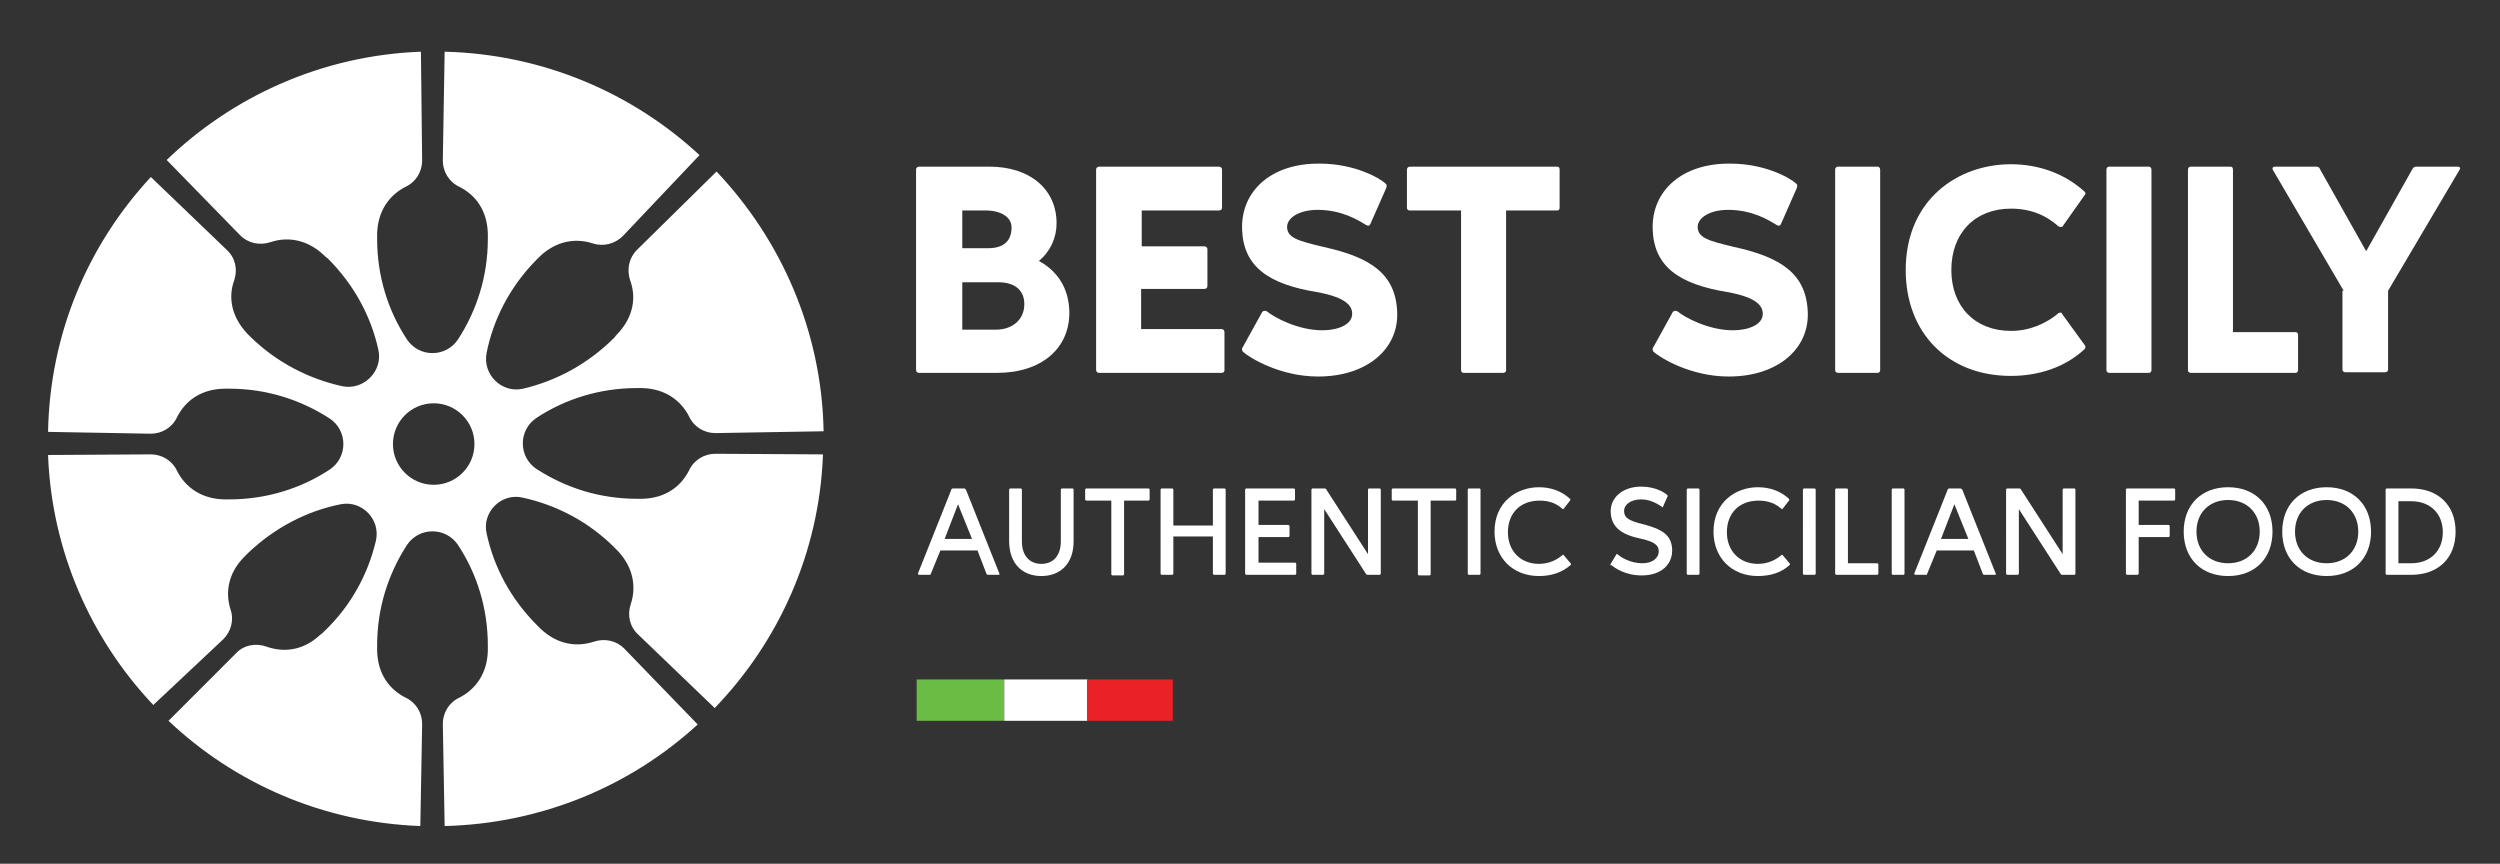 <?xml version="1.0" encoding="UTF-8"?> <!-- Generator: Adobe Illustrator 21.0.0, SVG Export Plug-In . SVG Version: 6.00 Build 0) --> <svg xmlns="http://www.w3.org/2000/svg" xmlns:xlink="http://www.w3.org/1999/xlink" id="Livello_1" x="0px" y="0px" viewBox="0 0 411 142" style="enable-background:new 0 0 411 142;" xml:space="preserve"><rect x="0" y="0" width="411" height="142" fill="#333333" stroke="none"/> <style type="text/css"> .st0{fill:#6ABC45;} .st1{fill:#FFFFFF;} .st2{fill:#EA2227;} </style> <g> <g> <g> <rect x="150.7" y="111.7" class="st0" width="14.4" height="6.8"></rect> </g> </g> <g> <g> <rect x="165.1" y="111.7" class="st1" width="13.7" height="6.8"></rect> </g> </g> <g> <g> <rect x="178.7" y="111.7" class="st2" width="14.1" height="6.8"></rect> </g> </g> </g> <g> <g> <path class="st1" d="M173.7,36.7c0,2.4-1,4.6-2.9,6.2c3.1,1.7,4.9,4.5,5,8.3c0.1,6.1-4.6,10.1-11.9,10.1h-12.8 c-0.3,0-0.5-0.2-0.5-0.5V27.9c0-0.3,0.2-0.5,0.5-0.5c1.9,0,9.7,0,11.6,0C169.3,27.4,173.7,31.1,173.7,36.7z M166.3,37.4 c0-1.7-1.7-2.8-4.3-2.8l-3.8,0v6.2c0.7,0,3.6,0,4.3,0C165.1,40.8,166.3,39.5,166.3,37.4z M158.2,46.4v7.8l5.5,0 c2.8,0,4.7-1.7,4.7-4.2c0-2.4-1.7-3.6-4.3-3.6H158.2z"></path> </g> <g> <path class="st1" d="M187.6,54.1h13.2c0.3,0,0.5,0.2,0.5,0.5v6.3c0,0.2-0.2,0.4-0.4,0.4h-20.2c-0.3,0-0.5-0.2-0.5-0.5V27.9 c0-0.3,0.2-0.5,0.5-0.5h19.7c0.3,0,0.5,0.2,0.5,0.5v6.3c0,0.2-0.2,0.4-0.5,0.4h-12.7v5.9H198c0.3,0,0.5,0.2,0.5,0.5V47 c0,0.3-0.2,0.5-0.5,0.5h-10.4V54.1z"></path> </g> <g> <path class="st1" d="M204.3,57.1l3.2-5.8c0.1-0.1,0.2-0.2,0.4-0.2c0.1,0,0.2,0,0.4,0.1c1.2,1,5.1,3.1,9.1,3.1 c2.5,0,4.9-0.9,4.9-2.7c0-1.2-0.8-2.7-5.9-3.6c-7.9-1.3-12-4.2-12.2-10.3c-0.2-6.3,4.8-10.9,12.8-10.8c5.7,0,9.9,2.4,10.8,3.3 c0.2,0.1,0.2,0.4,0.1,0.7l-2.6,5.9c-0.1,0.2-0.2,0.3-0.3,0.3c-0.1,0-0.2,0-0.4-0.1c-1.3-0.8-4-2.5-8-2.5c-3,0-5,1.3-5,2.8 c0,1.8,1.8,2.3,6,3.3c7.7,1.7,11.9,4.4,12.1,10.8c0.2,6-5,10.5-13,10.5c-6.3,0-11.3-3.1-12.4-4.1 C204.2,57.5,204.1,57.3,204.3,57.1z"></path> </g> <g> <path class="st1" d="M231.7,34.6c-0.2,0-0.4-0.2-0.4-0.4v-6.3c0-0.3,0.2-0.5,0.5-0.5h24.2c0.3,0,0.4,0.2,0.4,0.5v6.2 c0,0.3-0.1,0.5-0.4,0.5h-8.4v26.3c0,0.2-0.2,0.4-0.5,0.4h-6.5c-0.2,0-0.4-0.2-0.4-0.4V34.6H231.7z"></path> </g> <g> <path class="st1" d="M271.8,57.1l3.2-5.8c0.1-0.1,0.2-0.2,0.4-0.2c0.1,0,0.2,0,0.4,0.1c1.2,1,5.1,3.1,9.1,3.1 c2.5,0,4.9-0.9,4.9-2.7c0-1.2-0.8-2.7-5.9-3.6c-7.9-1.3-12-4.2-12.2-10.3c-0.2-6.3,4.8-10.9,12.8-10.8c5.7,0,9.9,2.4,10.8,3.3 c0.2,0.1,0.2,0.4,0.1,0.7l-2.6,5.9c-0.1,0.2-0.2,0.3-0.3,0.3c-0.1,0-0.2,0-0.4-0.1c-1.3-0.8-4-2.5-8-2.5c-3,0-5,1.3-5,2.8 c0,1.8,1.8,2.3,6,3.3c7.7,1.7,11.9,4.4,12.1,10.8c0.2,6-5,10.5-13,10.5c-6.3,0-11.3-3.1-12.4-4.1 C271.7,57.5,271.6,57.3,271.8,57.1z"></path> </g> <g> <path class="st1" d="M309.1,60.9c0,0.2-0.2,0.4-0.4,0.4h-6.5c-0.3,0-0.5-0.2-0.5-0.4v-33c0-0.3,0.2-0.5,0.4-0.5h6.6 c0.2,0,0.4,0.2,0.4,0.5V60.9z"></path> </g> <g> <path class="st1" d="M330.6,61.8c-10.4,0-17.3-7.1-17.3-17.4c0-11.6,8.6-17.4,17.3-17.4c4.5,0,8.8,1.5,12.1,4.5 c0.2,0.2,0.2,0.4,0,0.6l-3.6,5.1c0,0.1-0.2,0.1-0.3,0.1c-0.1,0-0.3,0-0.4-0.1c-1.9-1.7-4.4-2.9-7.8-2.9c-5.9,0-9.8,4-9.8,10.1 c0,6,3.9,10,9.8,10c3.2,0,5.9-1.3,7.8-2.9c0.1-0.1,0.2-0.1,0.3-0.1c0.1,0,0.3,0,0.3,0.2l3.7,5.1c0.2,0.2,0.2,0.5,0,0.7 C339.5,60.4,335.1,61.8,330.6,61.8z"></path> </g> <g> <path class="st1" d="M353.7,60.9c0,0.2-0.2,0.4-0.4,0.4h-6.5c-0.3,0-0.5-0.2-0.5-0.4v-33c0-0.3,0.2-0.5,0.4-0.5h6.6 c0.2,0,0.4,0.2,0.4,0.5V60.9z"></path> </g> <g> <path class="st1" d="M377.3,54.6c0.3,0,0.5,0.1,0.5,0.5v5.8c0,0.2-0.2,0.4-0.4,0.4h-17.2c-0.3,0-0.5-0.2-0.5-0.4v-33 c0-0.3,0.2-0.5,0.4-0.5h6.6c0.2,0,0.4,0.1,0.4,0.5v26.7H377.3z"></path> </g> <g> <path class="st1" d="M385.3,47.8L373.7,28c-0.2-0.3-0.1-0.6,0.3-0.6h6.8c0.3,0,0.5,0.1,0.6,0.4l7.6,13.5l7.6-13.5 c0.1-0.2,0.3-0.4,0.6-0.4c0.4,0,6.5,0,6.8,0c0.4,0,0.6,0.2,0.3,0.6l-11.7,19.8v13c0,0.2-0.2,0.4-0.5,0.4h-6.5 c-0.3,0-0.5-0.2-0.5-0.4V47.8z"></path> </g> </g> <g> <g> <path class="st1" d="M117.6,74.6c-1.8,0-3.5,1-4.3,2.7c-1.3,2.6-3.8,4.6-7.7,4.7c-0.3,0-0.6,0-0.9,0c-6.1,0-11.7-1.8-16.5-4.9 c-3-2-3-6.4,0-8.4c4.7-3.1,10.4-4.9,16.5-4.9c0.3,0,0.6,0,0.9,0c3.8,0.1,6.4,2.1,7.7,4.7c0.8,1.7,2.5,2.7,4.3,2.7l17.8-0.3 c-0.3-16.5-7-31.5-17.6-42.7l-13.1,12.9c-1.3,1.3-1.7,3.2-1.1,5c1,2.7,0.6,5.9-2,8.7c-0.2,0.2-0.4,0.4-0.6,0.7 c-4.3,4.3-9.5,7.1-15,8.4c-3.5,0.8-6.7-2.3-6-5.9c1.1-5.5,3.8-10.8,8.1-15.2c0.2-0.2,0.4-0.4,0.6-0.6c2.7-2.6,5.9-3.1,8.7-2.2 c1.8,0.6,3.7,0.1,5-1.2L115,25.5c-11-10.2-25.7-16.6-41.9-17l-0.3,17.9c0,1.8,1,3.5,2.7,4.3c2.6,1.3,4.6,3.8,4.7,7.7 c0,0.3,0,0.6,0,0.9c0,6.1-1.8,11.7-4.9,16.5c-2,3-6.4,3-8.4,0c-3.1-4.7-4.9-10.4-4.9-16.5c0-0.3,0-0.6,0-0.9 c0.1-3.8,2.1-6.4,4.7-7.7c1.7-0.8,2.7-2.5,2.7-4.3L69.2,8.5C53,9.1,38.3,15.8,27.4,26.3l12.1,12.4c1.3,1.3,3.2,1.7,5,1.1 c2.7-0.9,5.9-0.5,8.7,2.1c0.2,0.2,0.4,0.4,0.7,0.6c4.3,4.3,7.1,9.5,8.3,15c0.8,3.5-2.4,6.7-5.9,6c-5.5-1.2-10.8-3.9-15.1-8.1 c-0.2-0.2-0.4-0.4-0.6-0.6c-2.6-2.8-3.1-6-2.1-8.7c0.6-1.8,0.2-3.7-1.2-5l-12.5-12C14.5,40.2,8.2,54.8,7.9,71l16.9,0.3 c1.8,0,3.5-1,4.3-2.7c1.3-2.6,3.8-4.6,7.7-4.7c0.3,0,0.6,0,0.9,0c6.1,0,11.7,1.8,16.5,4.9c3,2,3,6.4,0,8.4 c-4.7,3.1-10.4,4.9-16.5,4.9c-0.3,0-0.6,0-0.9,0c-3.8-0.1-6.4-2.1-7.7-4.7c-0.8-1.7-2.5-2.7-4.3-2.7L7.9,74.8 c0.6,15.9,7.1,30.3,17.3,41.1l11.5-10.8c1.3-1.3,1.8-3.2,1.2-4.9c-0.9-2.8-0.4-6,2.3-8.7c0.2-0.2,0.4-0.4,0.6-0.6 c4.4-4.2,9.7-6.9,15.2-8c3.5-0.7,6.6,2.5,5.8,6c-1.3,5.5-4.1,10.7-8.5,14.9c-0.2,0.2-0.4,0.4-0.7,0.6c-2.8,2.6-6,2.9-8.8,1.9 c-1.7-0.6-3.7-0.3-5,1.1l-11.1,11.1c10.9,10.3,25.4,16.7,41.4,17.3l0.3-16.8c0-1.8-1-3.5-2.7-4.3c-2.6-1.3-4.6-3.8-4.7-7.7 c0-0.3,0-0.6,0-0.9c0-6.1,1.8-11.7,4.9-16.5c2-3,6.4-3,8.4,0c3.1,4.7,4.9,10.4,4.9,16.5c0,0.3,0,0.6,0,0.9 c-0.1,3.8-2.1,6.4-4.7,7.7c-1.7,0.8-2.7,2.5-2.7,4.3l0.3,16.8c16-0.4,30.6-6.6,41.6-16.7l-12.1-12.5c-1.3-1.3-3.2-1.7-5-1.1 c-2.8,0.9-5.9,0.5-8.7-2.1c-0.2-0.2-0.4-0.4-0.6-0.6c-4.3-4.3-7.1-9.5-8.3-15.1c-0.8-3.5,2.4-6.7,5.9-5.9 c5.5,1.2,10.8,3.9,15.1,8.2c0.2,0.2,0.4,0.4,0.6,0.6c2.6,2.8,3,6,2.1,8.7c-0.6,1.8-0.2,3.7,1.2,5l12.6,12.1 c10.5-10.9,17.2-25.5,17.8-41.7L117.6,74.6z M71.3,79.7c-3.7,0-6.7-3-6.7-6.7c0-3.7,3-6.7,6.7-6.7c3.7,0,6.7,3,6.7,6.7 C78,76.7,75,79.7,71.3,79.7z"></path> </g> </g> <g> <path class="st1" d="M154.6,90.5l-1.6,3.9c0,0.1-0.1,0.1-0.2,0.1h-1.7c-0.1,0-0.2-0.1-0.2-0.2l5.5-13.8c0-0.1,0.1-0.2,0.3-0.2h1.8 c0.1,0,0.2,0.1,0.3,0.2l5.5,13.8c0.1,0.1,0,0.2-0.2,0.2h-1.7c-0.1,0-0.2-0.1-0.2-0.1l-1.5-3.9H154.6z M155.3,88.6h4.5l-2.3-5.7 L155.3,88.6z"></path> <path class="st1" d="M165.9,80.5c0-0.1,0.1-0.2,0.2-0.2h1.7c0.1,0,0.2,0.1,0.2,0.2V89c0,2.4,1.3,3.7,3.2,3.7s3.2-1.3,3.2-3.7v-8.5 c0-0.1,0.1-0.2,0.2-0.2h1.7c0.1,0,0.2,0.1,0.2,0.2V89c0,3.8-2.3,5.7-5.3,5.7c-3,0-5.3-1.9-5.3-5.8V80.5z"></path> <path class="st1" d="M178.6,82.3c-0.1,0-0.2-0.1-0.2-0.2v-1.6c0-0.1,0.1-0.2,0.2-0.2h10.2c0.1,0,0.2,0.1,0.2,0.2v1.6 c0,0.1-0.1,0.2-0.2,0.2h-4l0,12.1c0,0.1-0.1,0.2-0.2,0.2h-1.7c-0.1,0-0.2-0.1-0.2-0.2V82.3H178.6z"></path> <path class="st1" d="M191,94.5c-0.1,0-0.2-0.1-0.2-0.2V80.5c0-0.1,0.1-0.2,0.2-0.2h1.7c0.1,0,0.2,0.1,0.2,0.2v5.9h6.5v-5.9 c0-0.1,0.1-0.2,0.2-0.2h1.7c0.1,0,0.2,0.1,0.2,0.2v13.8c0,0.1-0.1,0.2-0.2,0.2h-1.7c-0.1,0-0.2-0.1-0.2-0.2l0-6.1h-6.5v6.1 c0,0.1-0.1,0.2-0.2,0.2H191z"></path> <path class="st1" d="M206.9,92.5h6c0.1,0,0.2,0.1,0.2,0.2v1.6c0,0.1-0.1,0.2-0.2,0.2h-8c-0.1,0-0.2-0.1-0.2-0.2V80.5 c0-0.1,0.1-0.2,0.2-0.2h7.8c0.1,0,0.2,0.1,0.2,0.2v1.6c0,0.1-0.1,0.2-0.2,0.2h-5.8v4h4.9c0.1,0,0.2,0.1,0.2,0.2v1.6 c0,0.1-0.1,0.2-0.2,0.2h-4.9V92.5z"></path> <path class="st1" d="M226.8,80.3c0.1,0,0.2,0.1,0.2,0.2l0,13.8c0,0.1-0.1,0.2-0.2,0.2h-2c-0.1,0-0.2-0.1-0.2-0.1l-6.9-10.7v10.6 c0,0.1-0.1,0.2-0.2,0.2h-1.7c-0.1,0-0.2-0.1-0.2-0.2V80.5c0-0.1,0.1-0.2,0.2-0.2c0.5,0,1.5,0,2,0c0.1,0,0.2,0.1,0.2,0.1l6.9,10.7 V80.5c0-0.1,0.1-0.2,0.2-0.2H226.8z"></path> <path class="st1" d="M229,82.3c-0.1,0-0.2-0.1-0.2-0.2v-1.6c0-0.1,0.1-0.2,0.2-0.2h10.2c0.1,0,0.2,0.1,0.2,0.2v1.6 c0,0.1-0.1,0.2-0.2,0.2h-4l0,12.1c0,0.1-0.1,0.2-0.2,0.2h-1.7c-0.1,0-0.2-0.1-0.2-0.2V82.3H229z"></path> <path class="st1" d="M243.4,94.3c0,0.1-0.1,0.2-0.2,0.2h-1.7c-0.1,0-0.2-0.1-0.2-0.2V80.5c0-0.1,0.1-0.2,0.2-0.2h1.7 c0.1,0,0.2,0.1,0.2,0.2V94.3z"></path> <path class="st1" d="M253,94.7c-4.3,0-7.3-3-7.3-7.3c0-4.9,3.7-7.3,7.3-7.3c1.9,0,3.7,0.6,5.1,1.9c0.1,0.1,0.1,0.2,0,0.3l-1,1.3 c0,0-0.1,0.1-0.1,0.1c-0.1,0-0.1,0-0.2-0.1c-0.8-0.7-1.9-1.3-3.7-1.3c-3.2,0-5.2,2.1-5.2,5.2c0,3.1,2.1,5.2,5.1,5.2 c1.7,0,3-0.7,3.8-1.4c0.1,0,0.1-0.1,0.2-0.1c0,0,0.1,0,0.1,0.1l1.1,1.3c0.1,0.1,0.1,0.2,0,0.3C256.7,94.2,254.9,94.7,253,94.7z"></path> <path class="st1" d="M264.8,92.7l0.9-1.5c0-0.1,0.1-0.1,0.2-0.1c0,0,0.1,0,0.1,0.1c0.5,0.4,2,1.4,4,1.4c1.6,0,2.7-0.8,2.7-2 c0-1-0.8-1.6-3.2-2.1c-3.2-0.7-4.6-2-4.7-4.3c-0.1-2.4,2-4.2,5-4.2c2.4,0,3.9,1,4.3,1.4c0.1,0.1,0.1,0.2,0,0.3l-0.7,1.6 c0,0.1-0.1,0.1-0.1,0.1c0,0-0.1,0-0.1-0.1c-0.5-0.3-1.7-1.2-3.4-1.2c-1.6,0-2.8,0.8-2.8,1.9c0,1.1,0.7,1.6,3.2,2.2 c3.1,0.8,4.6,1.8,4.7,4.1c0.1,2.5-1.8,4.3-5,4.3c-2.8,0-4.5-1.3-5-1.7C264.7,93,264.7,92.9,264.8,92.7z"></path> <path class="st1" d="M279.4,94.3c0,0.1-0.1,0.2-0.2,0.2h-1.7c-0.1,0-0.2-0.1-0.2-0.2V80.5c0-0.1,0.1-0.2,0.2-0.2h1.7 c0.1,0,0.2,0.1,0.2,0.2V94.3z"></path> <path class="st1" d="M289,94.7c-4.3,0-7.3-3-7.3-7.3c0-4.9,3.7-7.3,7.3-7.3c1.9,0,3.7,0.6,5.1,1.9c0.1,0.1,0.1,0.2,0,0.3l-1,1.3 c0,0-0.1,0.1-0.1,0.1c-0.1,0-0.1,0-0.2-0.1c-0.8-0.7-1.9-1.3-3.7-1.3c-3.2,0-5.2,2.1-5.2,5.2c0,3.1,2.1,5.2,5.1,5.2 c1.7,0,3-0.7,3.8-1.4c0.1,0,0.1-0.1,0.2-0.1c0,0,0.1,0,0.1,0.1l1.1,1.3c0.1,0.1,0.1,0.2,0,0.3C292.8,94.2,290.9,94.7,289,94.7z"></path> <path class="st1" d="M298.5,94.3c0,0.1-0.1,0.2-0.2,0.2h-1.7c-0.1,0-0.2-0.1-0.2-0.2V80.5c0-0.1,0.1-0.2,0.2-0.2h1.7 c0.1,0,0.2,0.1,0.2,0.2V94.3z"></path> <path class="st1" d="M308.6,92.6c0.1,0,0.2,0.1,0.2,0.2v1.5c0,0.1-0.1,0.2-0.2,0.2h-6.7c-0.1,0-0.2-0.1-0.2-0.2V80.5 c0-0.1,0.1-0.2,0.2-0.2h1.7c0.1,0,0.2,0.1,0.2,0.2v12.1H308.6z"></path> <path class="st1" d="M313.1,94.3c0,0.1-0.1,0.2-0.2,0.2h-1.7c-0.1,0-0.2-0.1-0.2-0.2V80.5c0-0.1,0.1-0.2,0.2-0.2h1.7 c0.1,0,0.2,0.1,0.2,0.2V94.3z"></path> <path class="st1" d="M318.4,90.5l-1.6,3.9c0,0.1-0.1,0.1-0.2,0.1h-1.7c-0.1,0-0.2-0.1-0.2-0.2l5.5-13.8c0-0.1,0.1-0.2,0.3-0.2h1.8 c0.1,0,0.2,0.1,0.3,0.2l5.5,13.8c0.1,0.1,0,0.2-0.2,0.2h-1.7c-0.1,0-0.2-0.1-0.2-0.1l-1.5-3.9H318.4z M319.1,88.6h4.5l-2.3-5.7 L319.1,88.6z"></path> <path class="st1" d="M341,80.3c0.1,0,0.2,0.1,0.2,0.2l0,13.8c0,0.1-0.1,0.2-0.2,0.2h-2c-0.1,0-0.2-0.1-0.2-0.1l-6.9-10.7v10.6 c0,0.1-0.1,0.2-0.2,0.2h-1.7c-0.1,0-0.2-0.1-0.2-0.2V80.5c0-0.1,0.1-0.2,0.2-0.2c0.5,0,1.5,0,2,0c0.1,0,0.2,0.1,0.2,0.1l6.9,10.7 V80.5c0-0.1,0.1-0.2,0.2-0.2H341z"></path> <path class="st1" d="M351.6,94.3c0,0.1-0.1,0.2-0.2,0.2h-1.7c-0.1,0-0.2-0.1-0.2-0.2V80.5c0-0.1,0.1-0.2,0.2-0.2h7.7 c0.1,0,0.2,0.1,0.2,0.2v1.6c0,0.1-0.1,0.2-0.2,0.2h-5.8v4h4.9c0.1,0,0.2,0.1,0.2,0.2v1.6c0,0.1-0.1,0.2-0.2,0.2h-4.9V94.3z"></path> <path class="st1" d="M366.3,80.1c4.4,0,7.3,2.9,7.3,7.3c0,4.4-2.9,7.3-7.3,7.3s-7.3-2.9-7.3-7.3C359,83,361.9,80.1,366.3,80.1z M366.3,92.6c3.1,0,5.2-2.1,5.2-5.2s-2.1-5.2-5.2-5.2c-3.1,0-5.2,2.1-5.2,5.2S363.2,92.6,366.3,92.6z"></path> <path class="st1" d="M382.5,80.1c4.4,0,7.3,2.9,7.3,7.3c0,4.4-2.9,7.3-7.3,7.3s-7.3-2.9-7.3-7.3C375.2,83,378.1,80.1,382.5,80.1z M382.5,92.6c3.1,0,5.2-2.1,5.2-5.2s-2.1-5.2-5.2-5.2c-3.1,0-5.2,2.1-5.2,5.2S379.4,92.6,382.5,92.6z"></path> <path class="st1" d="M392.4,94.5c-0.1,0-0.2-0.1-0.2-0.2V80.5c0-0.1,0.1-0.2,0.2-0.2h4c4.4,0,7.3,2.7,7.3,7.1 c0,4.4-2.9,7.1-7.3,7.1H392.4z M394.3,82.3v10.3h2.1c3.1,0,5.2-2,5.2-5.1s-2.1-5.1-5.2-5.1H394.3z"></path> </g> </svg> 